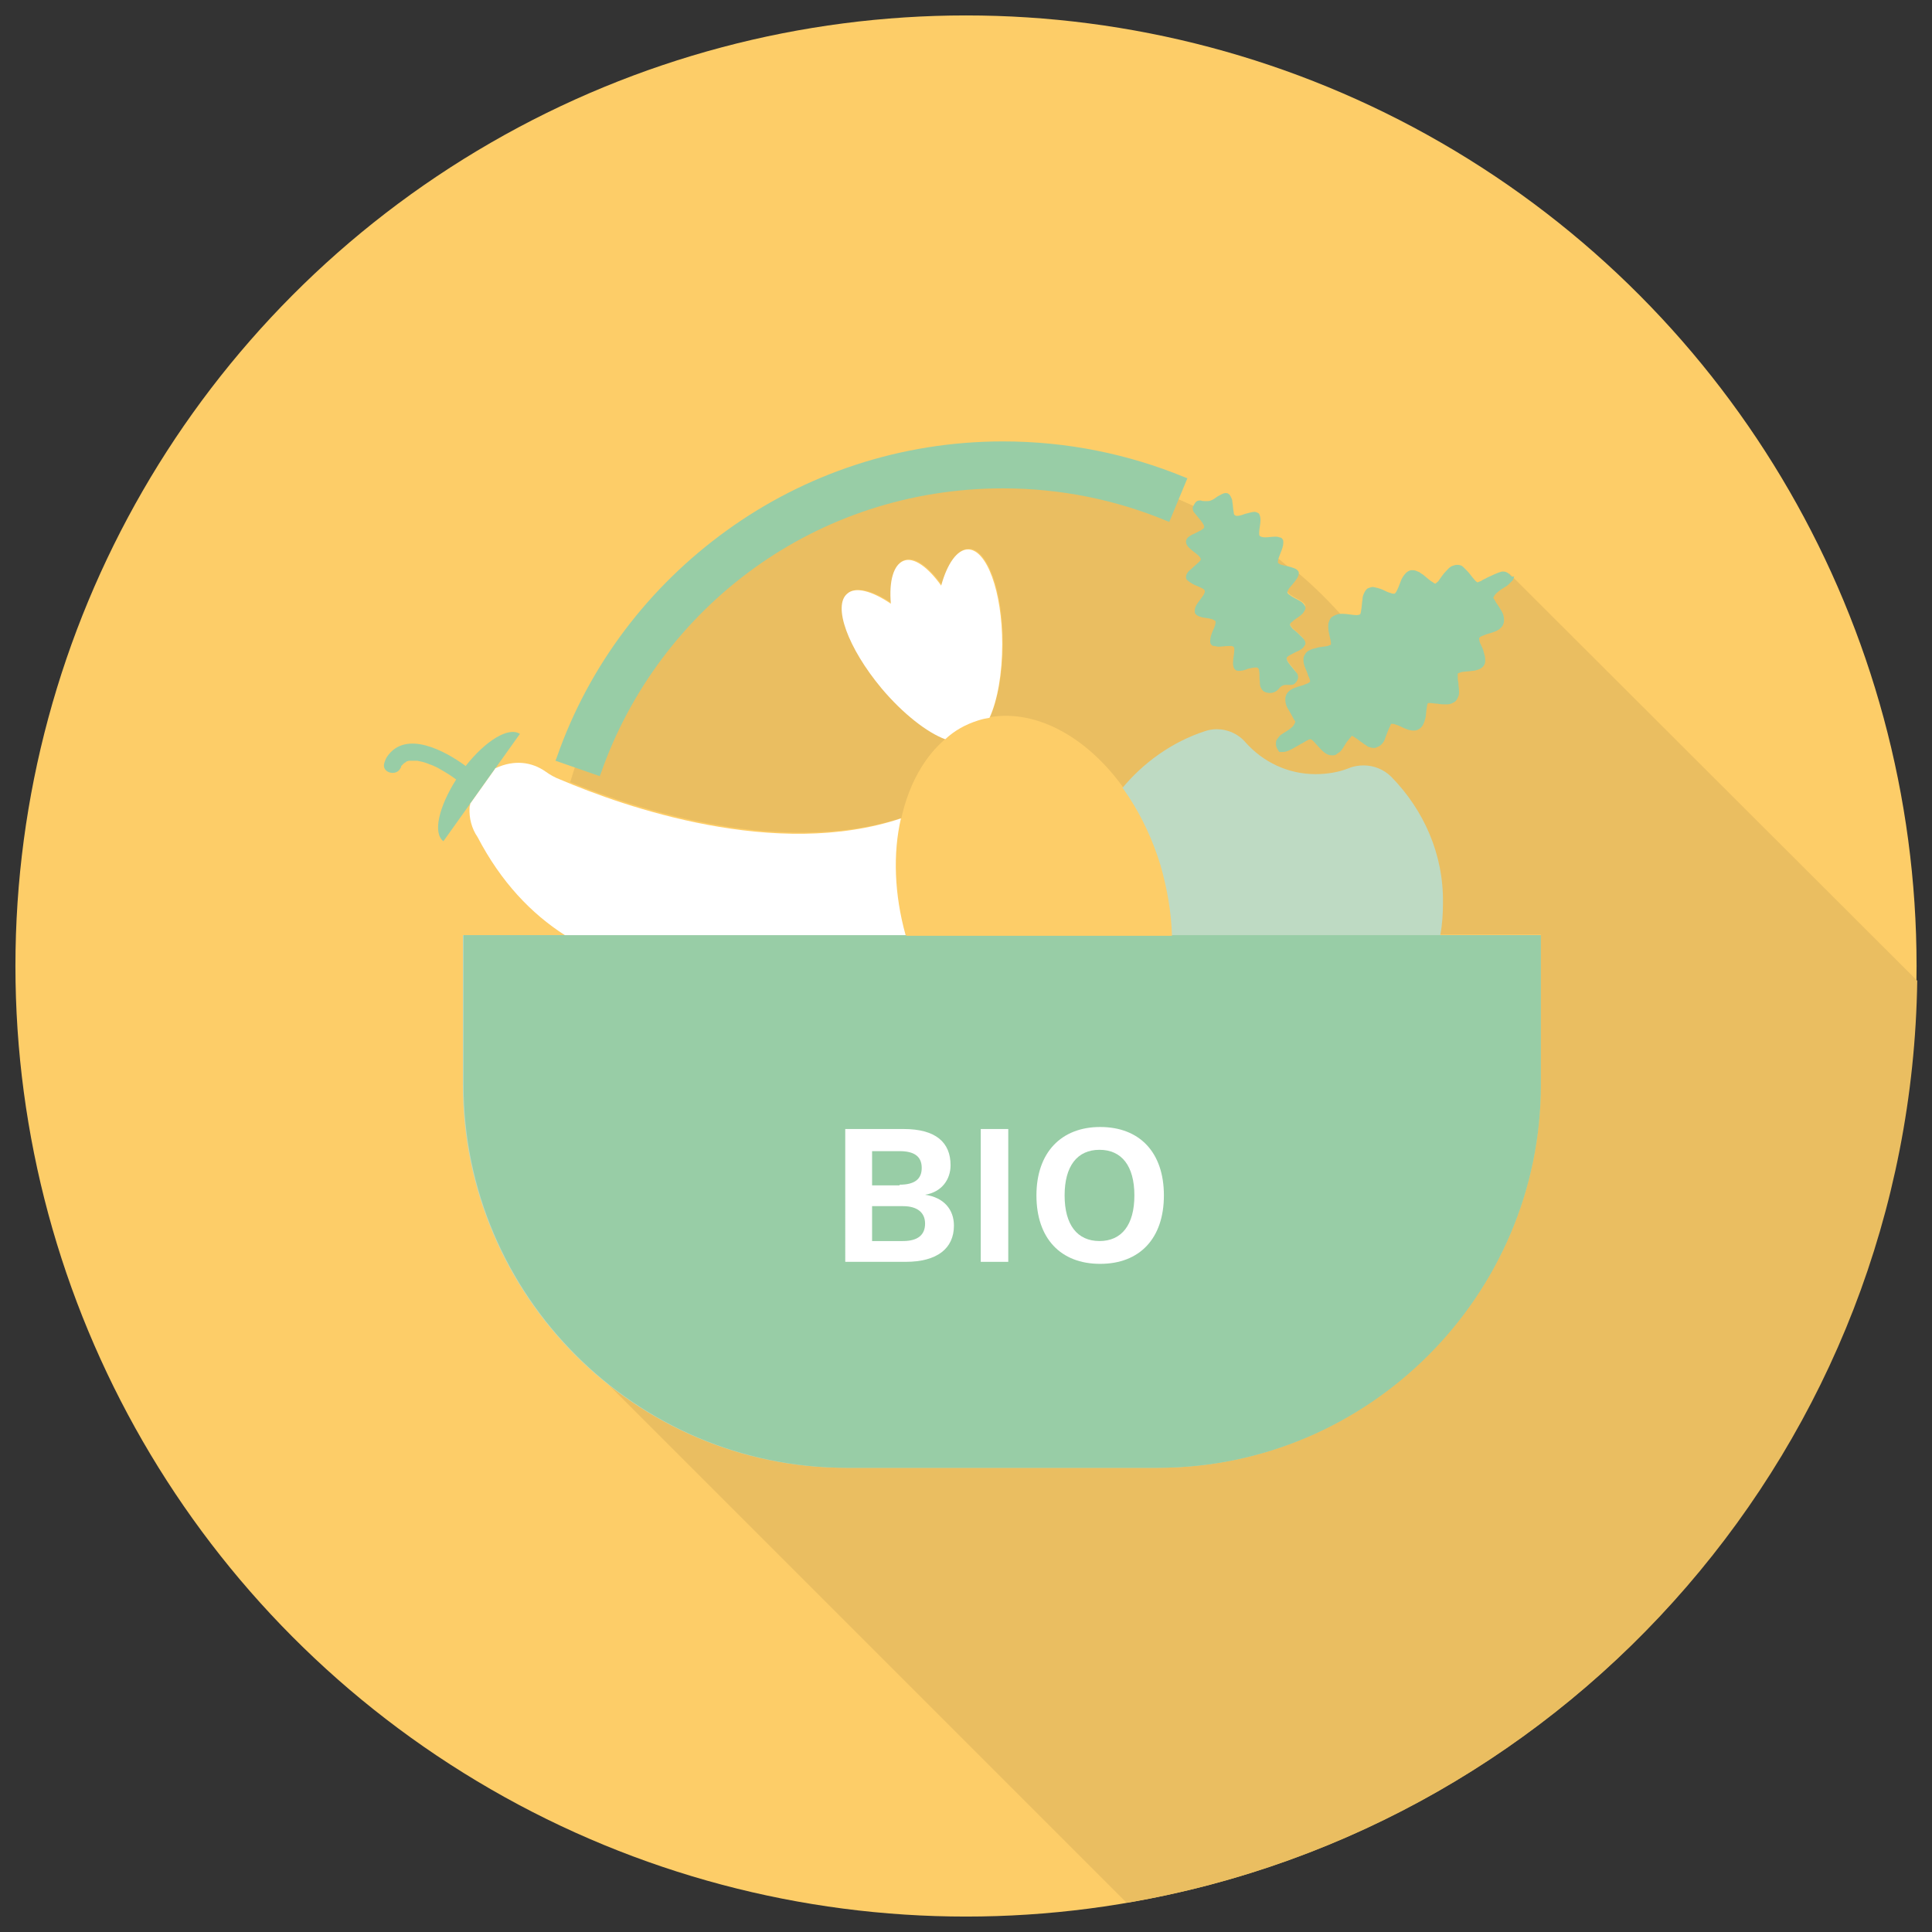 <?xml version="1.0" encoding="UTF-8"?> <svg xmlns="http://www.w3.org/2000/svg" xmlns:xlink="http://www.w3.org/1999/xlink" version="1.1" x="0px" y="0px" viewBox="0 0 288 288" style="enable-background:new 0 0 288 288;" xml:space="preserve"><rect x="0" y="0" width="288" height="288" fill="#333333" stroke="none"/> <style type="text/css"> .st0{display:none;} .st1{display:inline;} .st2{fill:#98CDA6;} .st3{fill:#FFED00;} .st4{fill:#8EBE9B;} .st5{fill:#398DB0;} .st6{fill:#C4DAE2;} .st7{fill:#F6F6F6;} .st8{fill:#706F6F;} .st9{fill:#FFFFFF;} .st10{fill:#EDEDED;} .st11{fill:#9D9D9C;} .st12{display:inline;fill:none;stroke:#FFED00;stroke-miterlimit:10;} .st13{fill:#EB646B;} .st14{fill:#85B3CC;} .st15{display:inline;fill:#F18FA6;} .st16{fill:#D68195;} .st17{fill:#F18FA6;} .st18{fill:#FDCD68;} .st19{display:inline;fill:#FDCD68;} .st20{fill:#EABE61;} .st21{fill:#C05343;} .st22{display:inline;fill:#98CDA6;} .st23{fill:#B2B2B2;} .st24{display:inline;fill:#398DB0;} .st25{fill:#3583A3;} .st26{fill:#EE8785;} .st27{fill:#DADADA;} .st28{fill:#878787;} .st29{fill:#F4BDC8;} .st30{fill:#D95D63;} .st31{fill:#AFD1DF;} .st32{display:inline;fill:#EB646B;} .st33{fill:#FDEAC2;} .st34{fill:#2BABE2;} .st35{fill:#FBD9A0;} .st36{fill:#FECD68;} .st37{fill:#BEDAC3;} .st38{fill:#F9E9C7;} .st39{display:inline;fill:#F6F6F6;} .st40{display:inline;fill:#FBD9A0;} .st41{display:inline;fill:#F9E9C7;} .st42{fill:#FDCD69;} .st43{fill:#EABF63;} .st44{fill:#EA646B;} .st45{fill-rule:evenodd;clip-rule:evenodd;fill:#FDCD68;} .st46{fill:none;stroke:#009FE3;stroke-miterlimit:10;} .st47{fill-rule:evenodd;clip-rule:evenodd;fill:#FFFFFF;} .st48{fill-rule:evenodd;clip-rule:evenodd;fill:#98CDA6;} .st49{fill:#009FE3;} .st50{display:inline;fill:#EE8785;} .st51{display:inline;fill:#85B3CC;} .st52{display:inline;fill:#BEDAC3;} .st53{display:inline;fill:#F1A2B6;} .st54{display:inline;fill:#F4D0CF;} .st55{display:inline;fill:#C4DAE2;} .st56{display:inline;fill:#DEEBDF;} .st57{display:inline;fill:#F4BDC8;} .st58{display:inline;fill:#F6EDED;} .st59{display:inline;fill:#AFD1DF;} .st60{display:inline;fill:#EBF2EE;} .st61{display:inline;fill:#FDEAC2;} .st62{display:inline;fill:#F8D1DA;} .st63{display:inline;fill:#9D9D9C;} .st64{display:inline;fill:#C6C6C6;} .st65{display:inline;fill:#DADADA;} .st66{display:inline;fill:#EDEDED;} .st67{opacity:0.5;fill:#FFFFFF;} .st68{opacity:0.7;fill:#FFFFFF;} .st69{fill:#EC656C;} .st70{fill:#EE8886;} .st71{fill:none;stroke:#2BABE2;stroke-miterlimit:10;} .st72{fill:#F18FA7;} .st73{fill:#99CDA7;} .st74{fill:#DFECDF;} .st75{fill:#3B8DB0;} .st76{fill:none;stroke:#FFED00;stroke-miterlimit:10;} </style> <g id="Sweetie_x5F_V2" class="st0"> </g> <g id="Sweetie_x5F_V1" class="st0"> </g> <g id="Volume" class="st0"> </g> <g id="Bringue" class="st0"> </g> <g id="Convivial" class="st0"> </g> <g id="Petite_x5F_faim" class="st0"> </g> <g id="Grande_x5F_faim" class="st0"> </g> <g id="Piece_x5F_de_x5F_viande-V1" class="st0"> </g> <g id="Cuisson_x5F_au_x5F_feu_x5F_de_x5F_bois_x5F_V1" class="st0"> </g> <g id="Tapas" class="st0"> </g> <g id="Plat_x5F_a_x5F_partager" class="st0"> </g> <g id="Sweetie"> </g> <g id="Spicy"> </g> <g id="Veggie"> </g> <g id="Poisson"> </g> <g id="Piece_x5F_de_x5F_viande-V2"> </g> <g id="Bière"> </g> <g id="Cocktail"> </g> <g id="Cuisson_x5F_au_x5F_feu_x5F_de_x5F_bois_x5F_V2"> </g> <g id="Exotique"> </g> <g id="Local-circuit_x5F_court"> </g> <g id="Fait_x5F_maison"> </g> <g id="Produits_x5F_frais"> <g> <circle id="pastille" class="st18" cx="144" cy="144" r="141.7"></circle> <g id="ombre_00000163032344445227045390000011998761755623750590_"> <path class="st20" d="M192.2,84.6c-0.7-0.5-1.3-1.1-2-1.6c-0.1,0.3-0.1,0.6,0,0.8C190.4,84.3,191.4,84.4,192.2,84.6z"></path> <path class="st20" d="M225,85.5l-0.5,0.4c0.9,1.3-2.4,1.6-2.9,3.5c-0.2,0.9,1.9,2.7,1.5,3.8c-0.3,0.9-3.1,0.9-3.6,1.9 c-0.4,0.9,1.3,3.1,0.7,4c-0.5,0.9-3.2,0.3-3.9,1.1c-0.6,0.8,0.5,3.3-0.2,4c-0.7,0.7-3.2-0.5-4,0.2c-0.8,0.6-0.3,3.3-1.2,3.8 c-0.9,0.5-2.9-1.3-3.9-0.9c-0.9,0.4-1.1,3.1-2.1,3.4c-1,0.3-2.6-1.9-3.6-1.8c-1,0.2-1.7,2.8-2.8,2.9c-1,0.1-2.2-2.4-3.3-2.4 c-1,0-3.1,2-4.2,1.9c-0.9-1.3,2.4-1.6,2.9-3.5c0.2-0.9-1.9-2.7-1.5-3.8c0.3-0.9,3.1-1,3.5-2c0.4-0.9-1.3-3-0.8-4 c0.5-0.9,3.2-0.4,3.9-1.3c0.6-0.8-0.7-3.3,0.1-4.1c0.3-0.3,0.8-0.3,1.4-0.3c-2.2-2.5-4.5-4.8-7-6.9c-0.2,0.8-1.8,2-1.6,2.7 c0.2,0.8,2.6,1.4,2.7,2.2c0.1,0.9-2.3,1.8-2.3,2.6c0,0.9,2.2,1.9,2.1,2.7c-0.1,0.9-2.6,1.3-2.7,2.1c-0.2,0.9,1.8,2.3,1.6,3 c-0.5,1.5-1.3,0.5-2.4,1c-0.8-0.4-1.7,1.3-2.3,0.8c-0.7-0.5-0.1-2.9-0.8-3.3c-0.7-0.5-2.8,0.8-3.4,0.3c-0.6-0.6,0.4-2.8-0.1-3.4 c-0.6-0.6-2.9,0.2-3.4-0.5c-0.5-0.7,1-2.7,0.7-3.4c-0.4-0.8-2.9-0.5-3.2-1.3c-0.3-0.8,1.7-2.3,1.5-3.1c-0.2-0.8-2.7-1.2-2.8-2 c-0.1-0.9,2.2-1.8,2.2-2.6c0-0.9-2.3-1.8-2.2-2.6c0.1-0.9,2.5-1.4,2.7-2.1c0.2-0.9-1.9-2.3-1.7-3c0,0,0,0,0,0 c-0.9-0.4-1.8-0.8-2.7-1.2l-1.1,2.7c-7.5-3.1-15.8-4.9-24.5-4.9c-14,0-26.8,4.5-37.4,12c-10.5,7.6-18.6,18.3-23,30.7l-3.4-1.2 c-0.4,1-0.7,2-1,3c10.3,4.2,31.7,11.1,49.5,5.3c0,0,0,0,0,0c1.1-5,3.3-9.1,6.5-11.8c-2.7-1-6.2-3.7-9.5-7.6 c-5-6-7.3-12.3-5.1-14.1c1.3-1,3.7-0.4,6.5,1.5c-0.2-3.4,0.4-5.9,1.9-6.4c1.5-0.6,3.6,0.9,5.6,3.7c0.9-3.3,2.4-5.4,4-5.4 c2.8,0,5.1,6.3,5.1,14.1c0,4.5-0.8,8.4-1.9,11c0,0,0,0,0,0c7.1-1.2,14.8,3.2,20.2,11c0,0,0,0,0,0c3.2-3.9,7.4-6.8,12.2-8.4 c2-0.7,4.2,0,5.6,1.5c2.6,3,6.5,4.8,10.7,4.8c1.8,0,3.6-0.3,5.2-1c2-0.8,4.3-0.3,5.7,1.2c4.7,4.8,7.6,11.3,7.6,18.6 c0,1.6-0.2,3.2-0.4,4.7h15.3v22.3v0v0c0,15.7-6.4,30-16.8,40.3c-1.3,1.3-2.6,2.5-4.1,3.7c-2.1,1.7-4.4,3.3-6.7,4.8 c-8.6,5.3-18.7,8.3-29.5,8.3h0h-46.4h0c-11.8,0-22.7-3.6-31.8-9.8c-0.8-0.5-1.5-1-2.2-1.6c-1-0.7-1.9-1.5-2.8-2.2l78.5,78.5h0.3 c66.1-11.3,116.6-68.4,117.6-137.4L225,85.5z"></path> </g> <g id="design"> <g> <polygon class="st2" points="198.3,112.8 198.3,112.8 198.3,112.8 "></polygon> <path class="st2" d="M225,85.6c-0.2-0.2-0.5-0.4-0.9-0.4l-0.2,0c-0.8,0.2-1.5,0.6-2.2,0.9c-0.3,0.2-0.7,0.3-0.9,0.5 c-0.3,0.1-0.5,0.2-0.5,0.2l0,0l-0.1,0c-0.1-0.1-0.3-0.2-0.5-0.5c-0.3-0.3-0.6-0.8-1-1.2c-0.2-0.2-0.4-0.4-0.6-0.6 c-0.2-0.2-0.5-0.3-0.9-0.3l0,0c-0.3,0-0.5,0.1-0.8,0.2c-0.4,0.2-0.6,0.5-0.9,0.8c-0.4,0.4-0.7,0.9-1,1.3 c-0.1,0.2-0.3,0.3-0.4,0.4l-0.1,0.1l0,0h0c0,0-0.2,0-0.4-0.2c-0.4-0.2-0.8-0.6-1.3-1c-0.2-0.2-0.5-0.3-0.7-0.5 c-0.3-0.1-0.6-0.3-0.9-0.3c-0.1,0-0.2,0-0.4,0c-0.3,0.1-0.5,0.2-0.7,0.4c-0.3,0.3-0.5,0.6-0.7,1c-0.2,0.5-0.4,1.1-0.6,1.5 c-0.1,0.2-0.2,0.4-0.3,0.5l-0.1,0.1l0,0l-0.1,0c-0.1,0-0.3,0-0.5-0.1c-0.4-0.1-0.8-0.3-1.2-0.5c-0.5-0.2-0.9-0.3-1.4-0.4 c-0.3,0-0.5,0.1-0.8,0.2c-0.2,0.1-0.4,0.4-0.5,0.6c-0.2,0.4-0.3,0.7-0.3,1.1c-0.1,0.6-0.1,1.1-0.2,1.6c0,0.2-0.1,0.4-0.1,0.5 l-0.1,0.1l0,0l0,0c0,0-0.2,0.1-0.5,0.1c-0.5,0-1.4-0.2-2.1-0.2c-0.3,0-0.5,0-0.8,0.1c-0.3,0.1-0.5,0.2-0.8,0.4 c-0.2,0.2-0.3,0.4-0.4,0.7c-0.1,0.2-0.1,0.4-0.1,0.7c0,0.5,0.1,1,0.2,1.4c0.1,0.4,0.2,0.9,0.2,1.1c0,0.1,0,0.2,0,0.2l0,0l0,0 l0,0c0,0-0.2,0.1-0.5,0.2c-0.4,0.1-1.1,0.1-1.7,0.3c-0.3,0.1-0.6,0.1-0.9,0.3c-0.3,0.1-0.6,0.3-0.8,0.7 c-0.2,0.3-0.2,0.6-0.2,0.8c0,0.4,0.1,0.7,0.2,1c0.2,0.5,0.4,0.9,0.5,1.3c0.2,0.4,0.3,0.7,0.3,0.9l0,0l-0.1,0.1 c-0.1,0.1-0.3,0.2-0.6,0.3c-0.4,0.2-1,0.3-1.5,0.5c-0.3,0.1-0.5,0.2-0.8,0.4c-0.2,0.2-0.5,0.4-0.6,0.8c-0.1,0.2-0.1,0.4-0.1,0.6 c0,0.4,0.1,0.8,0.3,1.2c0.3,0.5,0.6,1,0.8,1.4c0.1,0.2,0.2,0.4,0.3,0.5l0.1,0.2l0,0c-0.1,0.2-0.2,0.5-0.4,0.7 c-0.4,0.4-0.9,0.7-1.4,1c-0.3,0.2-0.5,0.3-0.7,0.6c-0.1,0.1-0.2,0.3-0.3,0.4c-0.1,0.2-0.1,0.4-0.1,0.6c0,0.3,0.1,0.6,0.3,0.9 l0.2,0.3l0.4,0l0.1,0c0.5,0,0.9-0.2,1.3-0.4c0.6-0.3,1.2-0.7,1.8-1c0.3-0.2,0.5-0.3,0.7-0.4c0.2-0.1,0.3-0.1,0.4-0.1l0,0 c0,0,0.2,0.1,0.4,0.3c0.3,0.3,0.7,0.8,1.1,1.2c0.2,0.2,0.4,0.4,0.7,0.6c0.3,0.2,0.6,0.3,1,0.3l0.1,0l0,0c0.3,0,0.5-0.1,0.7-0.3 c0.4-0.2,0.6-0.5,0.8-0.8c0.3-0.5,0.6-1,0.9-1.3c0.1-0.2,0.3-0.3,0.3-0.4l0.1-0.1l0,0c0,0,0.2,0,0.4,0.2 c0.4,0.2,0.8,0.6,1.3,0.9c0.2,0.2,0.5,0.3,0.7,0.5c0.3,0.1,0.6,0.2,0.9,0.2c0.1,0,0.3,0,0.4-0.1c0.3-0.1,0.5-0.2,0.7-0.4 c0.3-0.3,0.5-0.6,0.6-1c0.2-0.5,0.4-1.1,0.6-1.5c0.1-0.2,0.2-0.4,0.2-0.5l0.1-0.1l0,0l0,0l0.1,0c0.1,0,0.3,0,0.5,0.1 c0.4,0.1,0.8,0.3,1.2,0.5c0.5,0.2,0.9,0.4,1.5,0.4c0.2,0,0.5,0,0.8-0.2c0.2-0.1,0.4-0.3,0.6-0.6c0.2-0.4,0.3-0.7,0.4-1.1 c0.1-0.6,0.1-1.1,0.2-1.6c0-0.2,0.1-0.4,0.1-0.5l0.1-0.1l0,0l0,0c0,0,0.2,0,0.3,0c0.3,0,0.7,0.1,1.1,0.1 c0.4,0.1,0.9,0.1,1.3,0.1c0.2,0,0.4,0,0.7-0.1c0.2-0.1,0.5-0.2,0.7-0.4c0.2-0.2,0.3-0.5,0.4-0.7c0.1-0.2,0.1-0.5,0.1-0.7 c0-0.4-0.1-0.9-0.1-1.3c-0.1-0.4-0.1-0.8-0.1-1.1c0-0.1,0-0.2,0-0.3l0,0l0,0c0,0,0.2-0.1,0.5-0.2c0.4-0.1,1.1-0.1,1.7-0.2 c0.3,0,0.6-0.1,0.9-0.2c0.3-0.1,0.6-0.3,0.8-0.6c0.2-0.3,0.2-0.6,0.2-0.9c0-0.3-0.1-0.7-0.2-1c-0.1-0.5-0.3-0.9-0.5-1.3 c-0.2-0.4-0.2-0.7-0.2-0.9l0,0l0.1-0.1c0.1-0.1,0.3-0.2,0.6-0.3c0.4-0.2,1-0.3,1.5-0.5c0.3-0.1,0.5-0.2,0.8-0.4 c0.2-0.2,0.5-0.4,0.6-0.8c0.1-0.2,0.1-0.4,0.1-0.6c0-0.4-0.1-0.8-0.3-1.2c-0.3-0.5-0.6-1-0.9-1.4c-0.1-0.2-0.2-0.4-0.3-0.5 l-0.1-0.2l0,0c0.1-0.2,0.2-0.4,0.4-0.6c0.3-0.3,0.7-0.6,1.2-0.9c0.2-0.1,0.5-0.3,0.7-0.5c0.2-0.2,0.4-0.4,0.6-0.6 c0.1-0.2,0.2-0.4,0.2-0.6C225.3,86.1,225.2,85.8,225,85.6z"></path> </g> <path class="st2" d="M192.9,93.9c-0.4-0.3-0.6-0.7-0.6-0.8l0,0v0c0-0.1,0.1-0.3,0.3-0.4c0.3-0.3,0.8-0.6,1.2-0.9 c0.2-0.2,0.4-0.3,0.5-0.5c0.1-0.2,0.3-0.4,0.3-0.6l0-0.1c0-0.3-0.3-0.6-0.5-0.8c-0.4-0.3-0.9-0.5-1.4-0.8 c-0.2-0.1-0.4-0.3-0.6-0.4c-0.1-0.1-0.2-0.2-0.2-0.3l0,0c0-0.1,0.1-0.3,0.2-0.5c0.2-0.3,0.6-0.7,0.9-1.1c0.3-0.4,0.6-0.8,0.6-1.2 l0-0.2c-0.1-0.3-0.4-0.5-0.7-0.6c-0.5-0.2-1-0.3-1.5-0.4c-0.2-0.1-0.5-0.1-0.6-0.2c-0.2-0.1-0.3-0.2-0.3-0.2l0-0.2 c0-0.3,0.2-0.8,0.4-1.3c0.2-0.5,0.4-1,0.4-1.5c0-0.2,0-0.4-0.1-0.5c-0.1-0.2-0.3-0.3-0.5-0.3c-0.2-0.1-0.4-0.1-0.6-0.1 c-0.5,0-1,0.1-1.5,0.1c-0.4,0-0.7-0.1-0.8-0.2c-0.1-0.1-0.1-0.2-0.1-0.5c0-0.5,0.2-1.3,0.2-1.9c0-0.4-0.1-0.8-0.3-1 c-0.2-0.1-0.4-0.2-0.6-0.2c-0.4,0-0.9,0.2-1.4,0.3c-0.5,0.2-0.9,0.3-1.2,0.3c-0.1,0-0.2,0-0.3-0.1c-0.1,0-0.2-0.2-0.2-0.5 c-0.1-0.4-0.1-1-0.2-1.5c0-0.3-0.1-0.5-0.2-0.7c-0.1-0.2-0.2-0.4-0.4-0.5c-0.1-0.1-0.3-0.1-0.4-0.1c-0.4,0-0.8,0.3-1.2,0.5 c-0.4,0.3-0.7,0.5-1,0.6c-0.2,0.1-0.5,0.1-0.7,0.1c-0.3,0-0.6,0-0.8-0.1c-0.2,0-0.5,0-0.7,0.2c-0.2,0.2-0.3,0.4-0.5,0.8l0,0.2 c0,0.3,0.1,0.5,0.3,0.7c0.3,0.4,0.6,0.7,0.9,1.1c0.3,0.4,0.5,0.7,0.5,0.9l0,0.1c0,0.1-0.1,0.2-0.4,0.4c-0.4,0.2-0.9,0.5-1.4,0.7 c-0.2,0.1-0.5,0.3-0.6,0.4c-0.2,0.2-0.3,0.4-0.3,0.6l0,0.1c0,0.3,0.2,0.6,0.4,0.8c0.3,0.3,0.8,0.7,1.2,1c0.4,0.3,0.6,0.6,0.6,0.8 v0c0,0.1-0.1,0.2-0.3,0.4c-0.3,0.3-0.7,0.6-1.1,1c-0.4,0.3-0.8,0.7-0.8,1.2l0,0.1c0,0.3,0.3,0.5,0.6,0.7c0.4,0.3,0.9,0.5,1.4,0.7 c0.2,0.1,0.4,0.2,0.6,0.3c0.1,0.1,0.2,0.2,0.2,0.3l0,0.1c0,0.1-0.1,0.3-0.2,0.5c-0.2,0.3-0.5,0.7-0.8,1.1 c-0.3,0.4-0.5,0.8-0.5,1.2c0,0.1,0,0.2,0,0.3c0.1,0.3,0.4,0.5,0.7,0.6c0.5,0.2,1,0.2,1.5,0.3c0.2,0.1,0.5,0.1,0.6,0.2 c0.2,0.1,0.3,0.2,0.3,0.2l0,0.2c0,0.3-0.2,0.8-0.4,1.2c-0.2,0.5-0.4,1-0.4,1.5c0,0.2,0,0.4,0.1,0.5c0.1,0.2,0.3,0.3,0.5,0.3 c0.2,0,0.4,0.1,0.6,0.1c0.5,0,1-0.1,1.5-0.1c0.2,0,0.4,0,0.5,0c0.1,0,0.2,0.1,0.3,0.1c0,0,0.1,0.2,0.1,0.4c0,0.6-0.2,1.4-0.2,2.1 c0,0.3,0.1,0.7,0.3,0.9c0.2,0.2,0.4,0.2,0.6,0.2c0.4,0,0.9-0.1,1.3-0.3c0.4-0.1,0.9-0.2,1.2-0.2c0.2,0,0.3,0,0.3,0.1 c0.1,0,0.2,0.2,0.2,0.5c0.1,0.4,0,1,0.1,1.5c0,0.3,0,0.5,0.1,0.8c0.1,0.2,0.2,0.4,0.4,0.6c0.3,0.2,0.6,0.3,1,0.3 c0.5,0,1-0.2,1.4-0.7c0.2-0.3,0.6-0.5,0.9-0.5l0.1,0h0c0.2,0,0.4,0,0.6,0c0.2,0,0.5,0,0.7-0.2c0.2-0.2,0.4-0.4,0.5-0.8l0-0.2 c0-0.3-0.1-0.5-0.3-0.7c-0.3-0.4-0.6-0.7-0.9-1.1c-0.3-0.4-0.5-0.7-0.5-0.9l0-0.1c0-0.1,0.1-0.2,0.4-0.4c0.4-0.2,0.9-0.5,1.4-0.7 c0.2-0.1,0.5-0.3,0.6-0.4c0.2-0.2,0.3-0.4,0.4-0.6l0-0.1c0-0.3-0.2-0.6-0.4-0.8C193.7,94.6,193.3,94.2,192.9,93.9z"></path> <path class="st2" d="M176.5,71.1c-8.3-3.4-17.4-5.3-27-5.3h0l0,0h0c-15.3,0-29.6,4.9-41.2,13.3C96.8,87.4,87.8,99.1,83,112.9 l-0.2,0.5l6.6,2.3l0.2-0.5c4.3-12.3,12.4-23,22.8-30.5c10.4-7.5,23.2-11.9,37.1-11.9c8.6,0,16.8,1.7,24.3,4.8l0.5,0.2l2.7-6.5 L176.5,71.1z"></path> <path class="st37" d="M229.6,161.7L229.6,161.7c0,31.4-25.7,57.1-57.1,57.1h-46.4c-31.4,0-57.1-25.7-57.1-57.1v0v-22.3h160.5 V161.7z"></path> <path class="st37" d="M207.4,115.8c-1.1-1.1-2.6-1.7-4.1-1.7c-0.7,0-1.5,0.1-2.2,0.4c-1.5,0.6-3.2,0.9-5,0.9 c-4.1,0-7.8-1.8-10.4-4.7c-1.1-1.3-2.7-2-4.3-2c-0.6,0-1.2,0.1-1.8,0.3c-4.9,1.6-9.2,4.7-12.4,8.6l-0.2,0.3l0.2,0.3 c2.2,3.1,4,6.8,5.2,10.8c1.1,3.5,1.6,7,1.7,10.3l0,0.5h40.5l0.1-0.4c0.3-1.6,0.4-3.2,0.4-4.8 C215.2,127.3,212.2,120.7,207.4,115.8z"></path> <path class="st2" d="M69.1,139.4v22.3v0c0,31.4,25.7,57.1,57.1,57.1h46.4c31.4,0,57.1-25.7,57.1-57.1v0v-22.3H69.1z"></path> <path class="st2" d="M69.4,114.2c0,0-0.1-0.1-0.1-0.1c-2.9-2.1-8.8-5.4-11.6-1.3c-0.2,0.3-0.3,0.6-0.4,0.9 c-0.5,1.5,1.8,2.1,2.4,0.8c0.1-0.1,0.1-0.2,0.1-0.3l0.1-0.1l0,0l0.2-0.2l0.1-0.1c0.1-0.1,0.2-0.1,0.3-0.2l0.1-0.1c0,0,0,0,0,0 c0.1,0,0.3-0.1,0.4-0.1l0.2,0l0.1,0c0.2,0,0.4,0,0.5,0c0.1,0,0.2,0,0.3,0c0,0,0.1,0,0.1,0c0,0,0,0,0,0c0.5,0.1,1,0.2,1.5,0.4 c0.2,0.1,0.3,0.1,0.5,0.2c-0.1-0.1,0.2,0.1,0.3,0.1c0.4,0.2,0.7,0.3,1,0.5c0.9,0.5,1.7,1,2.5,1.6c-2.6,4.1-3.5,8-1.9,9.2l11.4-16 C75.8,108.3,72.4,110.4,69.4,114.2z"></path> <path class="st18" d="M174.7,139.4c-0.1-3.4-0.7-6.9-1.7-10.4c-4.6-15.1-16.7-24.7-27.1-21.5c-10.2,3.1-14.9,17.3-10.8,32H174.7z "></path> <path class="st9" d="M134.3,122c-18.6,6.2-41.2-1.7-50.8-5.8c-0.8-0.3-1.5-0.7-2.2-1.2c-2-1.4-4.6-1.8-7.4-0.5 c-0.1,0-0.1,0.1-0.1,0.1l-3.7,5.2c0,0.2-0.1,0.4-0.1,0.6c-0.1,1.5,0.3,3.1,1.2,4.4l0,0c3.5,6.7,8,11.4,13,14.6H135 C133.3,133.3,133.1,127.2,134.3,122z"></path> <path class="st9" d="M145.8,107.4c0.6-0.2,1.1-0.3,1.7-0.4c1.2-2.6,1.9-6.6,1.9-11c0-7.8-2.3-14.1-5.1-14.1c-1.6,0-3.1,2.1-4,5.4 c-2-2.8-4.1-4.3-5.6-3.7c-1.5,0.6-2.2,3-1.9,6.4c-2.8-1.9-5.3-2.6-6.5-1.5c-2.2,1.8,0.1,8.1,5.1,14.1c3.2,3.8,6.8,6.6,9.5,7.6 C142.3,108.9,143.9,108,145.8,107.4z"></path> <g> <path class="st9" d="M126,168.3h8.7c4.8,0,7,2,7,5.4c0,2.1-1.3,4-3.8,4.4v0c2.8,0.4,4.3,2.2,4.3,4.6c0,3.4-2.5,5.4-7.2,5.4h-9 V168.3z M134.1,176.6c2.2,0,3.3-0.8,3.3-2.5s-1.1-2.5-3.3-2.5H130v5.1H134.1z M134.6,185c2.2,0,3.3-0.9,3.3-2.6 c0-1.6-1.1-2.6-3.3-2.6H130v5.2H134.6z"></path> <path class="st9" d="M150.3,188.1h-4.1v-19.8h4.1V188.1z"></path> <path class="st9" d="M173.5,178.2c0,6.4-3.6,10.2-9.5,10.2c-5.9,0-9.5-3.8-9.5-10.2c0-6.4,3.7-10.2,9.5-10.2 C169.9,168,173.5,171.8,173.5,178.2z M158.7,178.2c0,4.4,1.9,6.8,5.2,6.8c3.3,0,5.2-2.4,5.2-6.8c0-4.4-1.9-6.8-5.2-6.8 C160.6,171.4,158.7,173.8,158.7,178.2z"></path> </g> </g> </g> </g> <g id="rough" class="st0"> <path class="st49" d="M128.4,174.4c0,0.4,0,0.8,0,1.2c-0.6-22.9-19.3-41.2-42.4-41.2c-23.4,0-42.4,19-42.4,42.4 c0,23,18.4,41.7,41.2,42.4c-0.4,0-0.8,0-1.2,0c-24.7,0-44.8-20-44.8-44.7c0-24.7,20-44.7,44.8-44.7S128.4,149.7,128.4,174.4z"></path> </g> <g id="color" class="st0"> </g> <g id="tools" class="st0"> </g> </svg> 